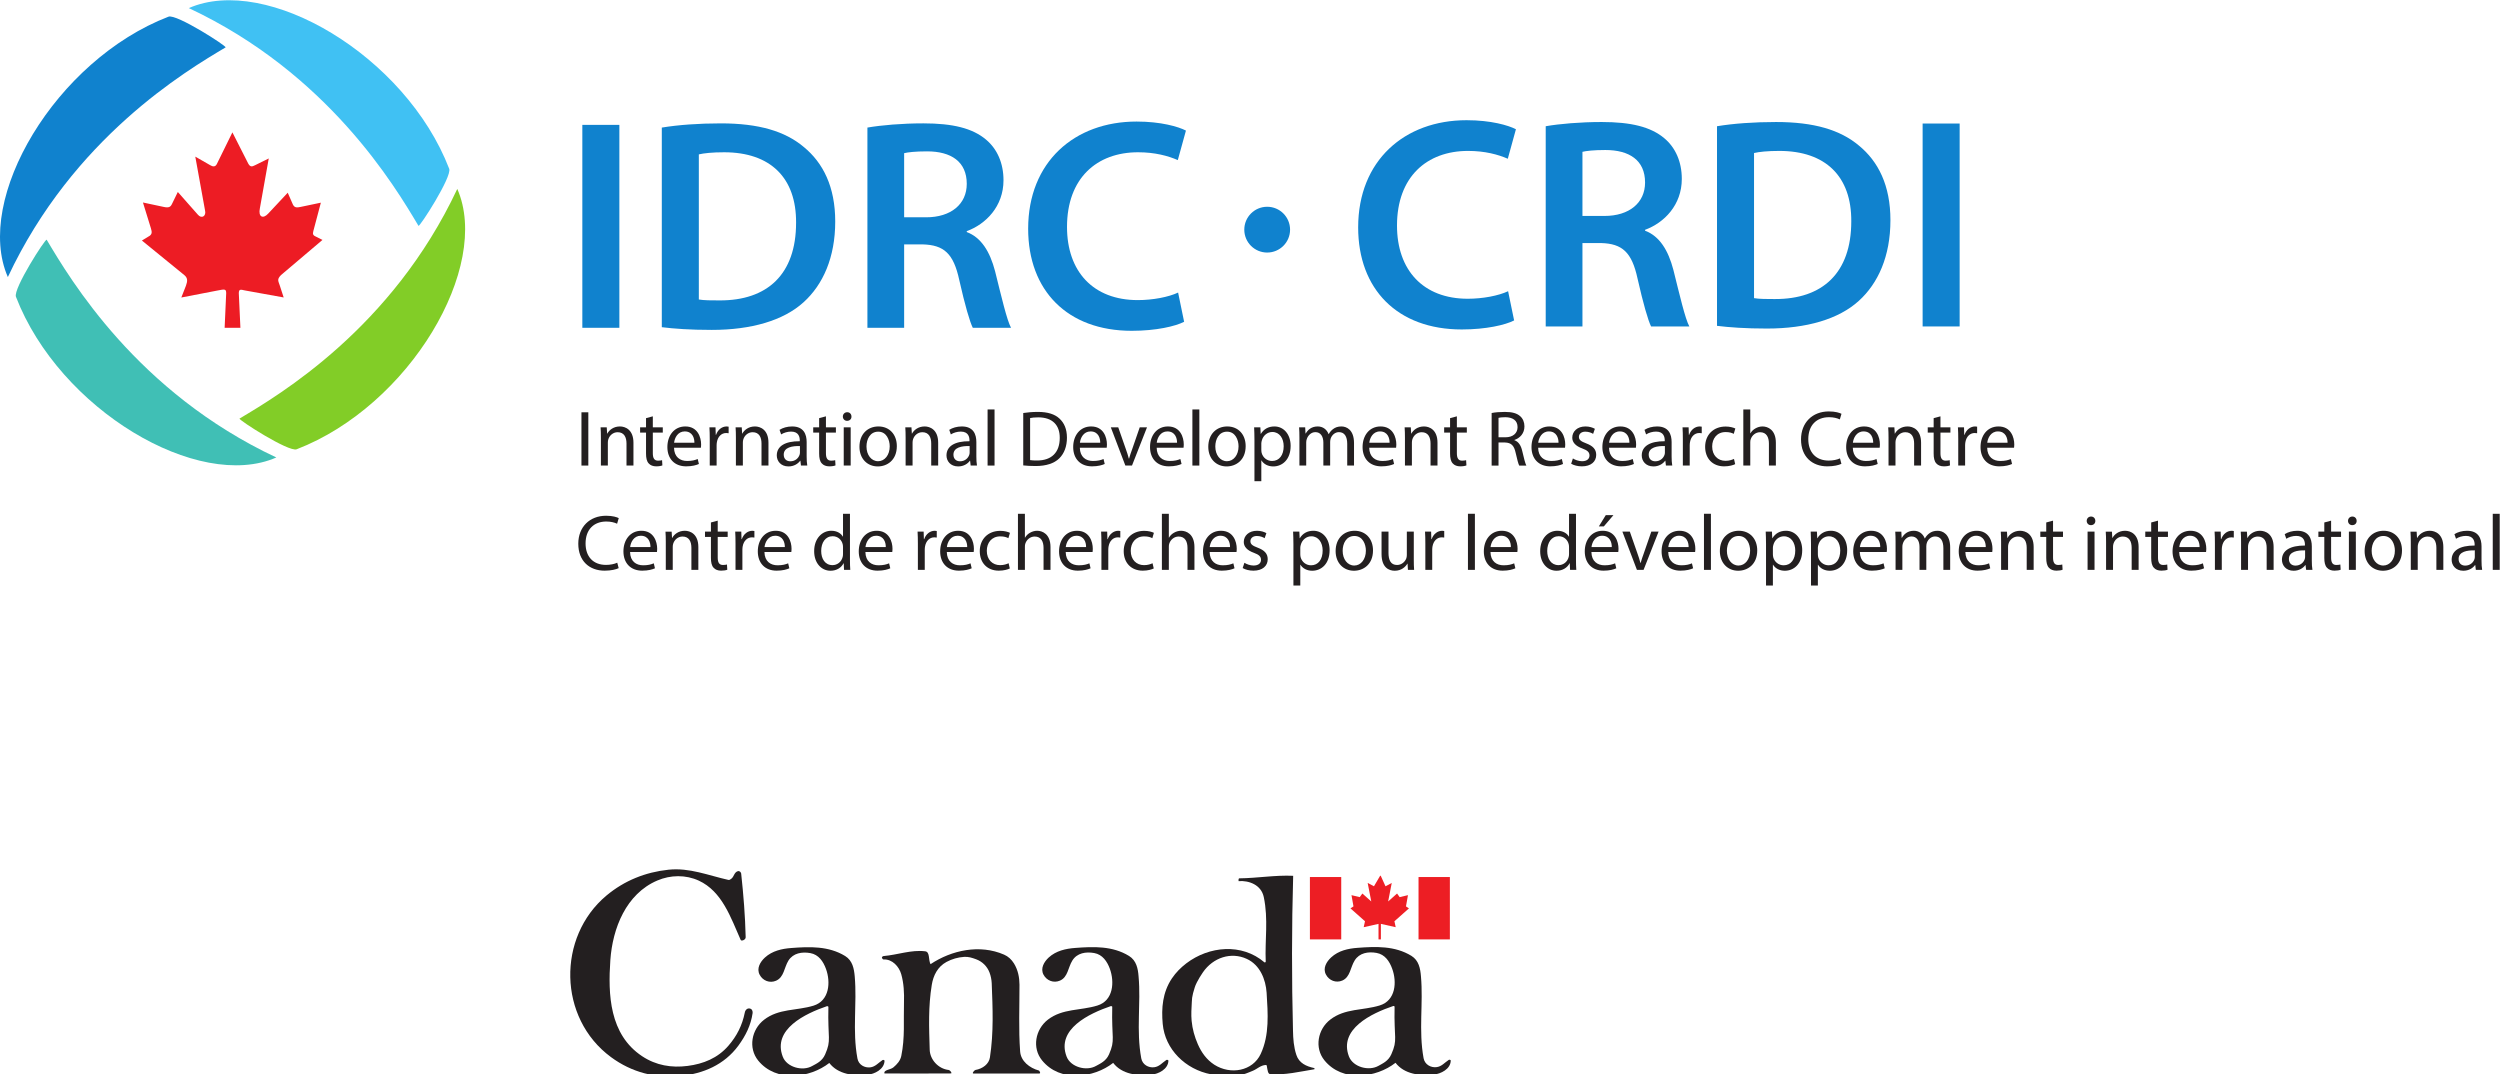 <?xml version="1.0" encoding="UTF-8" standalone="no"?>
<!-- Created with Inkscape (http://www.inkscape.org/) -->

<svg
   version="1.1"
   id="svg824"
   xml:space="preserve"
   width="302.584"
   height="130"
   viewBox="0 0 302.584 130"
   sodipodi:docname="logo-idrc.svg"
   inkscape:version="1.1.1 (c3084ef, 2021-09-22)"
   xmlns:inkscape="http://www.inkscape.org/namespaces/inkscape"
   xmlns:sodipodi="http://sodipodi.sourceforge.net/DTD/sodipodi-0.dtd"
   xmlns="http://www.w3.org/2000/svg"
   xmlns:svg="http://www.w3.org/2000/svg"><defs
     id="defs828"><clipPath
       clipPathUnits="userSpaceOnUse"
       id="clipPath838"><path
         d="M 0,144.25 H 335.752 V 0 H 0 Z"
         id="path836" /></clipPath></defs><sodipodi:namedview
     id="namedview826"
     pagecolor="#ffffff"
     bordercolor="#666666"
     borderopacity="1.0"
     inkscape:pageshadow="2"
     inkscape:pageopacity="0.0"
     inkscape:pagecheckerboard="0"
     showgrid="false"
     inkscape:zoom="0.97393312"
     inkscape:cx="223.83467"
     inkscape:cy="96.515868"
     inkscape:window-width="1323"
     inkscape:window-height="848"
     inkscape:window-x="0"
     inkscape:window-y="25"
     inkscape:window-maximized="0"
     inkscape:current-layer="g830"
     fit-margin-top="0"
     fit-margin-left="0"
     fit-margin-right="0"
     fit-margin-bottom="0" /><g
     id="g830"
     inkscape:groupmode="layer"
     inkscape:label="logo_full_name_wordmark"
     transform="matrix(1.333,0,0,-1.333,0,192.333)"><g
       id="g832"
       transform="matrix(0.676,0,0,0.676,0,46.75)"><g
         id="g834"
         clip-path="url(#clipPath838)"><g
           id="g840"
           transform="translate(149.216,9.152)"><path
             d="m 0,0 c -2.917,-0.995 -7.366,-3.102 -5.953,-6.786 0.541,-1.412 2.651,-1.996 3.958,-1.251 0.542,0.306 1.326,0.62 1.74,1.552 0.871,2.004 0.325,2.038 0.431,6.406 C 0.176,-0.049 0.053,0.017 0,0 M 7.722,-7.326 C 7.696,-8.474 6.399,-9.124 5.4,-9.226 3.59,-9.41 1.468,-9.16 0.301,-7.631 c -2.594,-2.038 -7.128,-2.649 -9.551,0.335 -1.365,1.672 -0.917,4.157 0.784,5.473 1.981,1.521 4.392,1.197 6.644,1.894 2.164,0.663 2.315,3.172 1.68,4.931 -0.361,0.985 -0.989,1.927 -2.106,2.122 -1.116,0.201 -2.298,0.013 -2.931,-1.003 -0.592,-0.947 -0.587,-2.235 -1.67,-2.702 -0.844,-0.364 -1.776,-0.01 -2.206,0.796 -0.45,0.854 0.077,1.732 0.702,2.312 0.992,0.903 2.289,1.188 3.557,1.282 2.443,0.185 5.01,0.29 7.229,-1.077 C 3.427,6.116 3.634,5.031 3.713,3.987 4.045,0.304 3.376,-3.238 4.074,-7.021 c 0.159,-0.856 0.977,-1.291 1.733,-1.198 0.69,0.085 1.066,0.592 1.643,0.982 0.094,0.062 0.272,-0.027 0.272,-0.089"
             style="fill:#231f20;fill-opacity:1;fill-rule:nonzero;stroke:none"
             id="path842" /></g><g
           id="g844"
           transform="translate(100.811,8.793)"><path
             d="m 0,0 c 0.236,-0.094 0.306,-0.385 0.277,-0.59 -0.238,-1.636 -0.924,-3.015 -1.918,-4.374 -1.894,-2.574 -4.731,-3.762 -7.744,-4.062 -3.354,-0.343 -6.56,0.466 -9.363,2.532 -7.114,5.239 -7.253,16.128 -0.612,21.694 2.431,2.028 5.256,3.148 8.353,3.476 2.813,0.294 5.316,-0.764 8.062,-1.379 0.101,-0.023 0.279,0.093 0.389,0.186 0.354,0.296 0.349,0.826 0.835,0.989 0.26,0.087 0.443,-0.168 0.462,-0.305 0.311,-2.879 0.537,-5.701 0.605,-8.562 0.007,-0.363 -0.583,-0.563 -0.67,-0.363 -1.321,2.98 -2.495,6.522 -5.628,7.965 -1.747,0.803 -3.783,0.781 -5.571,0.016 -4.194,-1.792 -6.004,-6.409 -6.307,-10.679 -0.32,-4.619 -0.137,-9.997 4.271,-12.921 1.87,-1.245 3.971,-1.58 6.098,-1.304 2.12,0.272 4.05,1.044 5.492,2.717 1.126,1.299 1.857,2.732 2.201,4.465 C -0.705,-0.147 -0.385,0.165 0,0"
             style="fill:#231f20;fill-opacity:1;fill-rule:nonzero;stroke:none"
             id="path846" /></g><g
           id="g848"
           transform="translate(118.47,15.6)"><path
             d="m 0,0 c -0.065,0.159 0.125,0.259 0.197,0.267 1.904,0.164 3.718,0.868 5.595,0.643 0.672,-0.08 0.409,-1.124 0.722,-1.732 2.857,1.899 6.615,2.701 9.876,1.284 0.558,-0.242 0.994,-0.642 1.338,-1.193 0.546,-0.892 0.729,-1.881 0.736,-2.846 0.005,-2.984 -0.132,-5.981 0.087,-8.965 0.089,-1.294 1.251,-2.226 2.539,-2.571 0.017,-0.002 0.298,-0.394 0.029,-0.394 -3.218,0 -5.817,-0.013 -8.837,0 -0.255,0 0.126,0.451 0.258,0.474 0.987,0.173 1.814,0.794 1.952,1.677 0.519,3.372 0.372,6.649 0.242,9.986 -0.024,0.464 -0.12,0.966 -0.291,1.417 -0.322,0.846 -0.969,1.485 -1.819,1.797 C 12.092,0.034 11.621,0.2 11.021,0.159 10.184,0.099 9.407,-0.12 8.663,-0.518 7.465,-1.167 6.894,-2.332 6.685,-3.587 6.199,-6.549 6.314,-9.336 6.406,-12.332 c 0.038,-1.262 1.112,-2.543 2.558,-2.701 0.13,-0.019 0.448,-0.34 0.33,-0.462 -3.292,-0.037 -5.884,0 -8.967,-0.005 -0.127,0.506 0.785,0.478 1.196,0.815 0.506,0.424 0.932,0.9 1.064,1.534 0.51,2.477 0.289,4.726 0.363,7.181 0.039,1.281 -0.021,2.584 -0.37,3.805 C 2.286,-1.149 1.401,-0.13 0.193,-0.184 0.125,-0.188 0.039,-0.084 0,0"
             style="fill:#231f20;fill-opacity:1;fill-rule:nonzero;stroke:none"
             id="path850" /></g><g
           id="g852"
           transform="translate(187.15,9.165)"><path
             d="m 0,0 c -2.933,-0.99 -7.371,-3.102 -5.963,-6.787 0.546,-1.413 2.657,-1.998 3.966,-1.253 0.534,0.309 1.318,0.623 1.728,1.557 0.883,2.002 0.336,2.041 0.435,6.399 C 0.168,-0.048 0.039,0.02 0,0 M 7.709,-7.325 C 7.697,-8.473 6.383,-9.121 5.387,-9.225 3.58,-9.411 1.456,-9.16 0.291,-7.631 c -2.603,-2.039 -7.135,-2.648 -9.552,0.335 -1.352,1.671 -0.91,4.158 0.79,5.468 1.979,1.527 4.382,1.205 6.635,1.899 2.171,0.664 2.327,3.17 1.68,4.931 -0.357,0.99 -0.973,1.925 -2.101,2.126 -1.122,0.201 -2.301,0.008 -2.934,-1.006 -0.596,-0.946 -0.584,-2.233 -1.667,-2.707 -0.84,-0.36 -1.774,-0.003 -2.194,0.801 -0.459,0.856 0.071,1.729 0.699,2.31 0.982,0.906 2.277,1.191 3.55,1.283 C -2.365,7.994 0.205,8.096 2.429,6.73 3.421,6.117 3.623,5.031 3.707,3.99 4.037,0.309 3.373,-3.238 4.061,-7.021 4.227,-7.877 5.04,-8.313 5.803,-8.216 c 0.691,0.087 1.059,0.59 1.639,0.974 0.103,0.071 0.277,-0.024 0.267,-0.083"
             style="fill:#231f20;fill-opacity:1;fill-rule:nonzero;stroke:none"
             id="path854" /></g><g
           id="g856"
           transform="translate(167.457,15.491)"><path
             d="M 0,0 C -2.11,0.973 -4.517,0.182 -5.886,-1.806 -6.194,-2.252 -6.444,-2.671 -6.685,-3.131 -6.986,-3.712 -7,-3.922 -7.21,-4.61 -7.26,-4.802 -7.306,-5.05 -7.335,-5.229 -7.352,-5.345 -7.373,-5.723 -7.376,-5.772 -7.419,-6.62 -7.484,-7.467 -7.402,-8.32 c 0.106,-1.108 0.395,-2.137 0.835,-3.144 0.481,-1.095 1.16,-2.066 2.209,-2.748 2.197,-1.406 5.164,-0.849 6.233,1.441 1.203,2.579 0.962,5.461 0.796,8.218 C 2.551,-2.772 1.795,-0.819 0,0 m -0.999,10.817 c 2.414,0.024 4.818,0.451 7.236,0.341 C 6.035,4.222 6.035,-2.71 6.213,-9.646 c 0.02,-1.081 0.097,-2.197 0.455,-3.26 0.359,-1.09 1.317,-1.533 2.419,-1.764 0.019,0 0.019,-0.157 0,-0.157 -2.005,-0.326 -3.916,-0.797 -5.908,-0.664 -0.356,0.024 -0.373,0.564 -0.455,0.936 -0.022,0.077 0.005,0.304 -0.154,0.302 -0.683,-0.018 -1.16,-0.534 -1.745,-0.775 -0.632,-0.256 -1.261,-0.557 -1.934,-0.592 -1.22,-0.067 -2.397,-0.134 -3.672,0.112 -3.461,0.657 -6.202,3.368 -6.505,6.782 -0.19,2.109 -0.024,4.221 1.234,6.101 0.554,0.814 1.172,1.434 1.935,2.022 3.064,2.333 7.455,2.737 10.49,0.142 0.069,-0.061 0.183,0.022 0.178,0.096 C 2.426,2.527 2.921,5.306 2.288,8.309 1.942,9.937 0.32,10.55 -1.1,10.443 c -0.012,0.149 -0.012,0.37 0.101,0.374"
             style="fill:#231f20;fill-opacity:1;fill-rule:nonzero;stroke:none"
             id="path858" /></g><path
           d="m 180.15,26.484 h -4.208 v -8.377 h 4.208 z"
           style="fill:#ed1e24;fill-opacity:1;fill-rule:nonzero;stroke:none"
           id="path860" /><g
           id="g862"
           transform="translate(185.448,26.668)"><path
             d="m 0,0 0.647,-1.425 0.84,0.447 -0.483,-2.486 1.198,1.066 0.346,-0.486 1.117,0.265 -0.267,-1.509 0.401,-0.266 -1.951,-1.731 0.169,-0.796 -1.988,0.444 v -2.084 h -0.318 v 2.084 l -1.99,-0.444 0.173,0.796 -1.951,1.731 0.404,0.266 -0.267,1.509 1.107,-0.265 0.354,0.486 1.196,-1.066 -0.484,2.486 0.847,-0.447 0.821,1.4 z"
             style="fill:#ed1e24;fill-opacity:1;fill-rule:nonzero;stroke:none"
             id="path864" /></g><path
           d="m 194.741,26.484 h -4.209 v -8.377 h 4.209 z"
           style="fill:#ed1e24;fill-opacity:1;fill-rule:nonzero;stroke:none"
           id="path866" /><g
           id="g868"
           transform="translate(111.087,9.143)"><path
             d="m 0,0 c -2.917,-0.994 -7.366,-3.108 -5.949,-6.791 0.537,-1.415 2.65,-1.997 3.952,-1.25 0.548,0.304 1.333,0.624 1.737,1.552 0.878,2.005 0.332,2.042 0.44,6.406 C 0.18,-0.052 0.053,0.012 0,0 M 7.722,-7.329 C 7.693,-8.479 6.401,-9.126 5.4,-9.227 3.588,-9.415 1.473,-9.16 0.301,-7.633 c -2.604,-2.037 -7.135,-2.65 -9.556,0.33 -1.35,1.677 -0.907,4.161 0.799,5.477 1.971,1.522 4.375,1.198 6.634,1.889 2.161,0.669 2.32,3.175 1.678,4.935 -0.359,0.987 -0.98,1.929 -2.108,2.127 C -3.364,7.323 -4.541,7.133 -5.186,6.122 -5.773,5.173 -5.771,3.883 -6.853,3.413 -7.693,3.05 -8.629,3.406 -9.05,4.212 c -0.453,0.852 0.072,1.729 0.7,2.311 0.989,0.906 2.288,1.191 3.552,1.285 2.442,0.186 5.007,0.287 7.236,-1.081 0.991,-0.616 1.188,-1.7 1.28,-2.74 0.322,-3.685 -0.337,-7.23 0.361,-11.01 0.151,-0.862 0.967,-1.292 1.73,-1.201 0.688,0.089 1.061,0.594 1.641,0.979 0.097,0.07 0.272,-0.022 0.272,-0.084"
             style="fill:#231f20;fill-opacity:1;fill-rule:nonzero;stroke:none"
             id="path870" /></g><path
           d="m 83.191,100.255 h -4.974 v 27.256 h 4.974 z"
           style="fill:#1082ce;fill-opacity:1;fill-rule:nonzero;stroke:none"
           id="path872" /><g
           id="g874"
           transform="translate(93.865,104.056)"><path
             d="m 0,0 c 0.687,-0.121 1.739,-0.121 2.75,-0.121 6.47,-0.04 10.312,3.518 10.312,10.433 0.04,6.026 -3.438,9.463 -9.665,9.463 -1.577,0 -2.71,-0.122 -3.397,-0.283 z m -4.974,23.091 c 2.184,0.364 4.974,0.566 7.926,0.566 5.095,0 8.614,-1.051 11.121,-3.154 2.629,-2.144 4.246,-5.379 4.246,-10.029 0,-4.853 -1.658,-8.492 -4.246,-10.838 -2.71,-2.467 -7.037,-3.72 -12.334,-3.72 -2.912,0 -5.095,0.162 -6.713,0.364 z"
             style="fill:#1082ce;fill-opacity:1;fill-rule:nonzero;stroke:none"
             id="path876" /></g><g
           id="g878"
           transform="translate(121.441,115.097)"><path
             d="M 0,0 H 2.952 C 6.309,0 8.411,1.779 8.411,4.488 8.411,7.481 6.309,8.856 3.074,8.856 1.496,8.856 0.486,8.735 0,8.613 Z m -4.933,12.051 c 1.86,0.323 4.65,0.566 7.521,0.566 3.923,0 6.592,-0.647 8.412,-2.184 1.496,-1.253 2.345,-3.154 2.345,-5.459 0,-3.518 -2.386,-5.904 -4.934,-6.835 v -0.121 c 1.942,-0.727 3.114,-2.628 3.802,-5.257 0.849,-3.397 1.577,-6.551 2.144,-7.603 H 9.221 c -0.405,0.809 -1.052,3.033 -1.82,6.431 -0.769,3.558 -2.063,4.69 -4.893,4.771 H 0 v -11.202 h -4.933 z"
             style="fill:#1082ce;fill-opacity:1;fill-rule:nonzero;stroke:none"
             id="path880" /></g><g
           id="g882"
           transform="translate(159.047,101.064)"><path
             d="m 0,0 c -1.173,-0.606 -3.761,-1.213 -7.036,-1.213 -8.654,0 -13.912,5.419 -13.912,13.709 0,8.978 6.228,14.397 14.559,14.397 3.275,0 5.621,-0.688 6.633,-1.213 l -1.093,-3.964 c -1.294,0.566 -3.073,1.052 -5.338,1.052 -5.54,0 -9.543,-3.478 -9.543,-10.029 0,-5.985 3.518,-9.827 9.503,-9.827 2.022,0 4.125,0.404 5.419,1.011 z"
             style="fill:#1082ce;fill-opacity:1;fill-rule:nonzero;stroke:none"
             id="path884" /></g><g
           id="g886"
           transform="translate(203.372,101.245)"><path
             d="m 0,0 c -1.173,-0.606 -3.761,-1.213 -7.037,-1.213 -8.654,0 -13.911,5.419 -13.911,13.709 0,8.978 6.228,14.397 14.558,14.397 3.276,0 5.622,-0.688 6.632,-1.213 L -0.85,21.716 c -1.294,0.566 -3.073,1.052 -5.337,1.052 -5.541,0 -9.545,-3.478 -9.545,-10.029 0,-5.985 3.519,-9.827 9.504,-9.827 2.022,0 4.125,0.404 5.419,1.011 z"
             style="fill:#1082ce;fill-opacity:1;fill-rule:nonzero;stroke:none"
             id="path888" /></g><g
           id="g890"
           transform="translate(212.549,115.278)"><path
             d="M 0,0 H 2.952 C 6.308,0 8.411,1.779 8.411,4.488 8.411,7.481 6.308,8.856 3.073,8.856 1.496,8.856 0.485,8.735 0,8.613 Z m -4.934,12.051 c 1.86,0.323 4.651,0.566 7.522,0.566 3.922,0 6.592,-0.647 8.412,-2.184 1.495,-1.253 2.345,-3.154 2.345,-5.459 0,-3.518 -2.386,-5.904 -4.934,-6.835 v -0.121 c 1.942,-0.727 3.114,-2.628 3.801,-5.257 0.85,-3.397 1.577,-6.551 2.144,-7.603 H 9.219 c -0.403,0.809 -1.05,3.033 -1.818,6.431 -0.77,3.558 -2.064,4.69 -4.894,4.771 H 0 v -11.202 h -4.934 z"
             style="fill:#1082ce;fill-opacity:1;fill-rule:nonzero;stroke:none"
             id="path892" /></g><g
           id="g894"
           transform="translate(235.595,104.238)"><path
             d="m 0,0 c 0.688,-0.121 1.739,-0.121 2.75,-0.121 6.47,-0.04 10.312,3.518 10.312,10.433 0.041,6.026 -3.437,9.463 -9.665,9.463 C 1.82,19.775 0.688,19.653 0,19.492 Z m -4.973,23.091 c 2.183,0.364 4.973,0.566 7.926,0.566 5.095,0 8.613,-1.051 11.121,-3.154 2.628,-2.144 4.246,-5.379 4.246,-10.029 0,-4.853 -1.658,-8.492 -4.246,-10.838 -2.71,-2.467 -7.037,-3.72 -12.335,-3.72 -2.912,0 -5.095,0.162 -6.712,0.364 z"
             style="fill:#1082ce;fill-opacity:1;fill-rule:nonzero;stroke:none"
             id="path896" /></g><path
           d="m 263.213,100.436 h -4.973 v 27.256 h 4.973 z"
           style="fill:#1082ce;fill-opacity:1;fill-rule:nonzero;stroke:none"
           id="path898" /><path
           d="m 79.022,81.751 h -0.923 v 7.154 h 0.923 z"
           style="fill:#231f20;fill-opacity:1;fill-rule:nonzero;stroke:none"
           id="path900" /><g
           id="g902"
           transform="translate(80.71,85.498)"><path
             d="M 0,0 C 0,0.53 -0.011,0.966 -0.042,1.39 H 0.785 L 0.838,0.541 H 0.86 c 0.255,0.489 0.849,0.966 1.698,0.966 0.711,0 1.815,-0.425 1.815,-2.186 V -3.747 H 3.439 v 2.961 C 3.439,0.042 3.131,0.732 2.25,0.732 1.634,0.732 1.157,0.297 0.997,-0.223 0.955,-0.34 0.934,-0.499 0.934,-0.658 V -3.747 H 0 Z"
             style="fill:#231f20;fill-opacity:1;fill-rule:nonzero;stroke:none"
             id="path904" /></g><g
           id="g906"
           transform="translate(87.685,88.364)"><path
             d="M 0,0 V -1.475 H 1.338 V -2.186 H 0 v -2.771 c 0,-0.637 0.181,-0.998 0.701,-0.998 0.244,0 0.424,0.033 0.541,0.064 l 0.042,-0.7 c -0.18,-0.075 -0.467,-0.128 -0.827,-0.128 -0.435,0 -0.786,0.138 -1.009,0.393 -0.265,0.276 -0.361,0.732 -0.361,1.338 v 2.802 h -0.796 v 0.711 h 0.796 v 1.231 z"
             style="fill:#231f20;fill-opacity:1;fill-rule:nonzero;stroke:none"
             id="path908" /></g><g
           id="g910"
           transform="translate(93.269,84.819)"><path
             d="M 0,0 C 0.011,0.594 -0.244,1.518 -1.295,1.518 -2.239,1.518 -2.653,0.647 -2.728,0 Z m -2.738,-0.669 c 0.021,-1.263 0.827,-1.783 1.761,-1.783 0.669,0 1.073,0.117 1.422,0.265 l 0.16,-0.668 c -0.329,-0.149 -0.891,-0.319 -1.709,-0.319 -1.582,0 -2.526,1.04 -2.526,2.59 0,1.55 0.913,2.77 2.409,2.77 1.677,0 2.123,-1.475 2.123,-2.42 0,-0.191 -0.021,-0.339 -0.032,-0.435 z"
             style="fill:#231f20;fill-opacity:1;fill-rule:nonzero;stroke:none"
             id="path912" /></g><g
           id="g914"
           transform="translate(95.33,85.286)"><path
             d="M 0,0 C 0,0.605 -0.011,1.125 -0.042,1.603 H 0.774 L 0.807,0.594 h 0.042 c 0.233,0.69 0.796,1.125 1.422,1.125 0.107,0 0.181,-0.011 0.266,-0.031 V 0.807 C 2.441,0.828 2.346,0.838 2.218,0.838 1.56,0.838 1.093,0.34 0.966,-0.361 0.944,-0.489 0.923,-0.637 0.923,-0.796 V -3.535 H 0 Z"
             style="fill:#231f20;fill-opacity:1;fill-rule:nonzero;stroke:none"
             id="path916" /></g><g
           id="g918"
           transform="translate(98.844,85.498)"><path
             d="M 0,0 C 0,0.53 -0.011,0.966 -0.042,1.39 H 0.785 L 0.838,0.541 H 0.86 c 0.255,0.489 0.849,0.966 1.698,0.966 0.711,0 1.815,-0.425 1.815,-2.186 V -3.747 H 3.439 v 2.961 C 3.439,0.042 3.131,0.732 2.25,0.732 1.634,0.732 1.157,0.297 0.997,-0.223 0.955,-0.34 0.934,-0.499 0.934,-0.658 V -3.747 H 0 Z"
             style="fill:#231f20;fill-opacity:1;fill-rule:nonzero;stroke:none"
             id="path920" /></g><g
           id="g922"
           transform="translate(107.444,84.373)"><path
             d="m 0,0 c -1.019,0.022 -2.176,-0.159 -2.176,-1.157 0,-0.605 0.404,-0.892 0.881,-0.892 0.669,0 1.093,0.425 1.242,0.86 C -0.022,-1.093 0,-0.987 0,-0.892 Z M 0.138,-2.622 0.063,-1.974 H 0.032 c -0.287,-0.404 -0.839,-0.764 -1.571,-0.764 -1.04,0 -1.571,0.732 -1.571,1.475 0,1.242 1.104,1.921 3.088,1.911 v 0.105 c 0,0.425 -0.116,1.189 -1.167,1.189 -0.478,0 -0.976,-0.148 -1.337,-0.381 l -0.213,0.615 c 0.425,0.276 1.041,0.456 1.688,0.456 1.571,0 1.953,-1.071 1.953,-2.101 V -1.39 c 0,-0.446 0.021,-0.881 0.085,-1.232 z"
             style="fill:#231f20;fill-opacity:1;fill-rule:nonzero;stroke:none"
             id="path924" /></g><g
           id="g926"
           transform="translate(110.937,88.364)"><path
             d="M 0,0 V -1.475 H 1.338 V -2.186 H 0 v -2.771 c 0,-0.637 0.181,-0.998 0.701,-0.998 0.244,0 0.424,0.033 0.541,0.064 l 0.042,-0.7 c -0.18,-0.075 -0.467,-0.128 -0.827,-0.128 -0.435,0 -0.786,0.138 -1.009,0.393 -0.265,0.276 -0.361,0.732 -0.361,1.338 v 2.802 h -0.796 v 0.711 h 0.796 v 1.231 z"
             style="fill:#231f20;fill-opacity:1;fill-rule:nonzero;stroke:none"
             id="path928" /></g><path
           d="m 113.327,86.888 h 0.934 v -5.137 h -0.934 z m 1.039,1.444 c 0.011,-0.319 -0.223,-0.574 -0.594,-0.574 -0.329,0 -0.563,0.255 -0.563,0.574 0,0.329 0.245,0.583 0.585,0.583 0.349,0 0.572,-0.254 0.572,-0.583"
           style="fill:#231f20;fill-opacity:1;fill-rule:nonzero;stroke:none"
           id="path930" /><g
           id="g932"
           transform="translate(116.383,84.309)"><path
             d="m 0,0 c 0,-1.125 0.648,-1.975 1.561,-1.975 0.891,0 1.56,0.839 1.56,1.996 0,0.871 -0.435,1.974 -1.539,1.974 C 0.478,1.995 0,0.977 0,0 m 4.076,0.053 c 0,-1.9 -1.316,-2.728 -2.558,-2.728 -1.391,0 -2.463,1.019 -2.463,2.643 0,1.72 1.126,2.728 2.548,2.728 1.475,0 2.473,-1.072 2.473,-2.643"
             style="fill:#231f20;fill-opacity:1;fill-rule:nonzero;stroke:none"
             id="path934" /></g><g
           id="g936"
           transform="translate(121.639,85.498)"><path
             d="M 0,0 C 0,0.53 -0.011,0.966 -0.042,1.39 H 0.785 L 0.838,0.541 h 0.021 c 0.255,0.489 0.849,0.966 1.699,0.966 0.711,0 1.815,-0.425 1.815,-2.186 V -3.747 H 3.439 v 2.961 C 3.439,0.042 3.131,0.732 2.25,0.732 1.634,0.732 1.157,0.297 0.997,-0.223 0.955,-0.34 0.934,-0.499 0.934,-0.658 V -3.747 H 0 Z"
             style="fill:#231f20;fill-opacity:1;fill-rule:nonzero;stroke:none"
             id="path938" /></g><g
           id="g940"
           transform="translate(130.238,84.373)"><path
             d="m 0,0 c -1.019,0.022 -2.176,-0.159 -2.176,-1.157 0,-0.605 0.404,-0.892 0.881,-0.892 0.669,0 1.093,0.425 1.242,0.86 C -0.021,-1.093 0,-0.987 0,-0.892 Z M 0.138,-2.622 0.064,-1.974 H 0.032 c -0.287,-0.404 -0.839,-0.764 -1.571,-0.764 -1.04,0 -1.571,0.732 -1.571,1.475 0,1.242 1.104,1.921 3.089,1.911 v 0.105 c 0,0.425 -0.117,1.189 -1.168,1.189 -0.478,0 -0.976,-0.148 -1.337,-0.381 l -0.212,0.615 c 0.424,0.276 1.04,0.456 1.687,0.456 1.571,0 1.953,-1.071 1.953,-2.101 V -1.39 c 0,-0.446 0.021,-0.881 0.085,-1.232 z"
             style="fill:#231f20;fill-opacity:1;fill-rule:nonzero;stroke:none"
             id="path942" /></g><path
           d="m 132.649,89.287 h 0.934 v -7.536 h -0.934 z"
           style="fill:#231f20;fill-opacity:1;fill-rule:nonzero;stroke:none"
           id="path944" /><g
           id="g946"
           transform="translate(138.361,82.484)"><path
             d="m 0,0 c 0.234,-0.042 0.573,-0.053 0.934,-0.053 1.975,0 3.046,1.104 3.046,3.035 C 3.991,4.67 3.036,5.742 1.083,5.742 0.605,5.742 0.244,5.699 0,5.647 Z m -0.923,6.326 c 0.562,0.085 1.231,0.148 1.964,0.148 1.326,0 2.271,-0.307 2.897,-0.891 C 4.575,4.999 4.947,4.171 4.947,3.014 4.947,1.847 4.585,0.892 3.917,0.233 3.248,-0.435 2.144,-0.796 0.753,-0.796 c -0.657,0 -1.209,0.032 -1.676,0.085 z"
             style="fill:#231f20;fill-opacity:1;fill-rule:nonzero;stroke:none"
             id="path948" /></g><g
           id="g950"
           transform="translate(147.777,84.819)"><path
             d="M 0,0 C 0.011,0.594 -0.244,1.518 -1.295,1.518 -2.239,1.518 -2.653,0.647 -2.728,0 Z m -2.738,-0.669 c 0.021,-1.263 0.827,-1.783 1.761,-1.783 0.669,0 1.073,0.117 1.423,0.265 l 0.159,-0.668 c -0.329,-0.149 -0.891,-0.319 -1.709,-0.319 -1.582,0 -2.526,1.04 -2.526,2.59 0,1.55 0.913,2.77 2.41,2.77 1.676,0 2.122,-1.475 2.122,-2.42 0,-0.191 -0.021,-0.339 -0.032,-0.435 z"
             style="fill:#231f20;fill-opacity:1;fill-rule:nonzero;stroke:none"
             id="path952" /></g><g
           id="g954"
           transform="translate(150.198,86.888)"><path
             d="m 0,0 1.008,-2.887 c 0.17,-0.467 0.308,-0.892 0.415,-1.316 h 0.031 c 0.117,0.424 0.266,0.849 0.436,1.316 L 2.887,0 H 3.864 L 1.847,-5.137 H 0.956 L -0.997,0 Z"
             style="fill:#231f20;fill-opacity:1;fill-rule:nonzero;stroke:none"
             id="path956" /></g><g
           id="g958"
           transform="translate(158.097,84.819)"><path
             d="M 0,0 C 0.011,0.594 -0.244,1.518 -1.295,1.518 -2.239,1.518 -2.653,0.647 -2.728,0 Z m -2.738,-0.669 c 0.021,-1.263 0.827,-1.783 1.761,-1.783 0.669,0 1.073,0.117 1.422,0.265 l 0.16,-0.668 c -0.329,-0.149 -0.891,-0.319 -1.709,-0.319 -1.582,0 -2.526,1.04 -2.526,2.59 0,1.55 0.913,2.77 2.409,2.77 1.677,0 2.123,-1.475 2.123,-2.42 0,-0.191 -0.021,-0.339 -0.032,-0.435 z"
             style="fill:#231f20;fill-opacity:1;fill-rule:nonzero;stroke:none"
             id="path960" /></g><path
           d="m 160.158,89.287 h 0.934 v -7.536 h -0.934 z"
           style="fill:#231f20;fill-opacity:1;fill-rule:nonzero;stroke:none"
           id="path962" /><g
           id="g964"
           transform="translate(163.236,84.309)"><path
             d="m 0,0 c 0,-1.125 0.648,-1.975 1.561,-1.975 0.892,0 1.561,0.839 1.561,1.996 0,0.871 -0.436,1.974 -1.54,1.974 C 0.478,1.995 0,0.977 0,0 m 4.077,0.053 c 0,-1.9 -1.317,-2.728 -2.558,-2.728 -1.391,0 -2.463,1.019 -2.463,2.643 0,1.72 1.126,2.728 2.548,2.728 1.474,0 2.473,-1.072 2.473,-2.643"
             style="fill:#231f20;fill-opacity:1;fill-rule:nonzero;stroke:none"
             id="path966" /></g><g
           id="g968"
           transform="translate(169.416,83.842)"><path
             d="m 0,0 c 0,-0.138 0.022,-0.266 0.042,-0.382 0.17,-0.648 0.733,-1.093 1.402,-1.093 0.986,0 1.56,0.806 1.56,1.984 0,1.03 -0.541,1.911 -1.528,1.911 C 0.838,2.42 0.244,1.963 0.063,1.263 0.032,1.146 0,1.008 0,0.881 Z m -0.923,1.369 c 0,0.658 -0.022,1.189 -0.043,1.677 h 0.838 l 0.043,-0.881 h 0.022 c 0.381,0.626 0.986,0.998 1.825,0.998 1.242,0 2.176,-1.051 2.176,-2.611 0,-1.847 -1.125,-2.76 -2.335,-2.76 -0.68,0 -1.274,0.297 -1.581,0.807 H 0 v -2.792 h -0.923 z"
             style="fill:#231f20;fill-opacity:1;fill-rule:nonzero;stroke:none"
             id="path970" /></g><g
           id="g972"
           transform="translate(174.533,85.498)"><path
             d="M 0,0 C 0,0.53 -0.011,0.966 -0.043,1.39 H 0.775 L 0.817,0.562 h 0.032 c 0.287,0.489 0.764,0.945 1.614,0.945 0.7,0 1.23,-0.425 1.454,-1.03 h 0.02 c 0.16,0.287 0.361,0.51 0.574,0.669 0.308,0.234 0.647,0.361 1.135,0.361 0.68,0 1.688,-0.446 1.688,-2.229 V -3.747 H 6.421 v 2.909 c 0,0.986 -0.36,1.581 -1.114,1.581 C 4.777,0.743 4.363,0.35 4.203,-0.106 4.161,-0.234 4.129,-0.404 4.129,-0.573 V -3.747 H 3.216 v 3.078 C 3.216,0.148 2.855,0.743 2.144,0.743 1.56,0.743 1.136,0.276 0.987,-0.191 0.934,-0.329 0.913,-0.489 0.913,-0.648 V -3.747 H 0 Z"
             style="fill:#231f20;fill-opacity:1;fill-rule:nonzero;stroke:none"
             id="path974" /></g><g
           id="g976"
           transform="translate(186.646,84.819)"><path
             d="M 0,0 C 0.011,0.594 -0.244,1.518 -1.294,1.518 -2.239,1.518 -2.653,0.647 -2.727,0 Z m -2.738,-0.669 c 0.021,-1.263 0.828,-1.783 1.762,-1.783 0.669,0 1.072,0.117 1.422,0.265 l 0.159,-0.668 c -0.329,-0.149 -0.891,-0.319 -1.708,-0.319 -1.582,0 -2.527,1.04 -2.527,2.59 0,1.55 0.913,2.77 2.41,2.77 1.677,0 2.123,-1.475 2.123,-2.42 0,-0.191 -0.022,-0.339 -0.032,-0.435 z"
             style="fill:#231f20;fill-opacity:1;fill-rule:nonzero;stroke:none"
             id="path978" /></g><g
           id="g980"
           transform="translate(188.707,85.498)"><path
             d="M 0,0 C 0,0.53 -0.011,0.966 -0.043,1.39 H 0.786 L 0.838,0.541 H 0.86 c 0.255,0.489 0.849,0.966 1.698,0.966 0.711,0 1.814,-0.425 1.814,-2.186 V -3.747 H 3.438 v 2.961 C 3.438,0.042 3.131,0.732 2.25,0.732 1.635,0.732 1.157,0.297 0.997,-0.223 0.956,-0.34 0.934,-0.499 0.934,-0.658 V -3.747 H 0 Z"
             style="fill:#231f20;fill-opacity:1;fill-rule:nonzero;stroke:none"
             id="path982" /></g><g
           id="g984"
           transform="translate(195.682,88.364)"><path
             d="M 0,0 V -1.475 H 1.337 V -2.186 H 0 v -2.771 c 0,-0.637 0.181,-0.998 0.7,-0.998 0.244,0 0.424,0.033 0.541,0.064 l 0.042,-0.7 C 1.104,-6.666 0.817,-6.719 0.456,-6.719 c -0.436,0 -0.785,0.138 -1.009,0.393 -0.265,0.276 -0.361,0.732 -0.361,1.338 v 2.802 h -0.795 v 0.711 h 0.795 v 1.231 z"
             style="fill:#231f20;fill-opacity:1;fill-rule:nonzero;stroke:none"
             id="path986" /></g><g
           id="g988"
           transform="translate(201.276,85.55)"><path
             d="m 0,0 h 0.944 c 0.988,0 1.614,0.542 1.614,1.359 0,0.924 -0.67,1.327 -1.645,1.337 C 0.466,2.696 0.148,2.654 0,2.611 Z m -0.924,3.259 c 0.467,0.096 1.136,0.148 1.773,0.148 0.987,0 1.623,-0.18 2.069,-0.583 C 3.279,2.506 3.481,2.017 3.481,1.465 3.481,0.52 2.887,-0.106 2.132,-0.361 V -0.392 C 2.685,-0.584 3.014,-1.093 3.184,-1.836 3.417,-2.834 3.587,-3.523 3.736,-3.8 H 2.781 C 2.663,-3.598 2.504,-2.982 2.302,-2.091 2.091,-1.104 1.709,-0.732 0.869,-0.7 H 0 v -3.1 h -0.924 z"
             style="fill:#231f20;fill-opacity:1;fill-rule:nonzero;stroke:none"
             id="path990" /></g><g
           id="g992"
           transform="translate(209.334,84.819)"><path
             d="M 0,0 C 0.011,0.594 -0.244,1.518 -1.294,1.518 -2.239,1.518 -2.653,0.647 -2.727,0 Z m -2.738,-0.669 c 0.021,-1.263 0.828,-1.783 1.762,-1.783 0.669,0 1.072,0.117 1.422,0.265 l 0.159,-0.668 c -0.329,-0.149 -0.891,-0.319 -1.708,-0.319 -1.582,0 -2.527,1.04 -2.527,2.59 0,1.55 0.913,2.77 2.41,2.77 1.677,0 2.123,-1.475 2.123,-2.42 0,-0.191 -0.022,-0.339 -0.032,-0.435 z"
             style="fill:#231f20;fill-opacity:1;fill-rule:nonzero;stroke:none"
             id="path994" /></g><g
           id="g996"
           transform="translate(211.266,82.707)"><path
             d="m 0,0 c 0.276,-0.181 0.764,-0.372 1.232,-0.372 0.679,0 0.997,0.34 0.997,0.764 0,0.446 -0.265,0.69 -0.955,0.945 -0.924,0.329 -1.359,0.838 -1.359,1.454 0,0.828 0.669,1.507 1.774,1.507 0.519,0 0.976,-0.148 1.263,-0.318 L 2.717,3.301 c -0.201,0.127 -0.573,0.297 -1.05,0.297 -0.552,0 -0.86,-0.319 -0.86,-0.701 0,-0.424 0.308,-0.615 0.976,-0.87 0.892,-0.339 1.348,-0.786 1.348,-1.55 0,-0.902 -0.7,-1.539 -1.921,-1.539 -0.562,0 -1.082,0.138 -1.443,0.35 z"
             style="fill:#231f20;fill-opacity:1;fill-rule:nonzero;stroke:none"
             id="path998" /></g><g
           id="g1000"
           transform="translate(218.856,84.819)"><path
             d="M 0,0 C 0.011,0.594 -0.244,1.518 -1.294,1.518 -2.239,1.518 -2.653,0.647 -2.727,0 Z m -2.738,-0.669 c 0.021,-1.263 0.828,-1.783 1.762,-1.783 0.669,0 1.072,0.117 1.422,0.265 l 0.159,-0.668 c -0.329,-0.149 -0.891,-0.319 -1.708,-0.319 -1.582,0 -2.527,1.04 -2.527,2.59 0,1.55 0.913,2.77 2.41,2.77 1.677,0 2.123,-1.475 2.123,-2.42 0,-0.191 -0.022,-0.339 -0.032,-0.435 z"
             style="fill:#231f20;fill-opacity:1;fill-rule:nonzero;stroke:none"
             id="path1002" /></g><g
           id="g1004"
           transform="translate(223.623,84.373)"><path
             d="m 0,0 c -1.019,0.022 -2.175,-0.159 -2.175,-1.157 0,-0.605 0.403,-0.892 0.88,-0.892 0.668,0 1.093,0.425 1.242,0.86 C -0.022,-1.093 0,-0.987 0,-0.892 Z M 0.138,-2.622 0.063,-1.974 H 0.032 c -0.287,-0.404 -0.838,-0.764 -1.571,-0.764 -1.041,0 -1.571,0.732 -1.571,1.475 0,1.242 1.104,1.921 3.088,1.911 v 0.105 c 0,0.425 -0.116,1.189 -1.167,1.189 -0.477,0 -0.976,-0.148 -1.337,-0.381 l -0.213,0.615 c 0.425,0.276 1.041,0.456 1.688,0.456 1.571,0 1.953,-1.071 1.953,-2.101 V -1.39 c 0,-0.446 0.021,-0.881 0.085,-1.232 z"
             style="fill:#231f20;fill-opacity:1;fill-rule:nonzero;stroke:none"
             id="path1006" /></g><g
           id="g1008"
           transform="translate(226.034,85.286)"><path
             d="M 0,0 C 0,0.605 -0.011,1.125 -0.043,1.603 H 0.775 L 0.806,0.594 h 0.043 c 0.233,0.69 0.797,1.125 1.422,1.125 0.107,0 0.181,-0.011 0.266,-0.031 V 0.807 C 2.441,0.828 2.345,0.838 2.219,0.838 1.56,0.838 1.093,0.34 0.966,-0.361 0.945,-0.489 0.923,-0.637 0.923,-0.796 V -3.535 H 0 Z"
             style="fill:#231f20;fill-opacity:1;fill-rule:nonzero;stroke:none"
             id="path1010" /></g><g
           id="g1012"
           transform="translate(233.062,81.942)"><path
             d="m 0,0 c -0.244,-0.128 -0.786,-0.298 -1.476,-0.298 -1.55,0 -2.558,1.051 -2.558,2.622 0,1.582 1.082,2.728 2.76,2.728 0.552,0 1.04,-0.138 1.296,-0.265 L -0.191,4.065 c -0.223,0.128 -0.573,0.244 -1.083,0.244 -1.178,0 -1.815,-0.871 -1.815,-1.942 0,-1.189 0.764,-1.921 1.783,-1.921 0.531,0 0.881,0.138 1.147,0.254 z"
             style="fill:#231f20;fill-opacity:1;fill-rule:nonzero;stroke:none"
             id="path1014" /></g><g
           id="g1016"
           transform="translate(234.156,89.287)"><path
             d="m 0,0 h 0.934 v -3.205 h 0.022 c 0.148,0.265 0.381,0.499 0.668,0.658 0.276,0.159 0.605,0.265 0.956,0.265 0.689,0 1.792,-0.424 1.792,-2.197 V -7.536 H 3.438 v 2.951 c 0,0.828 -0.307,1.528 -1.188,1.528 -0.606,0 -1.083,-0.424 -1.253,-0.934 C 0.945,-4.118 0.934,-4.256 0.934,-4.436 v -3.1 H 0 Z"
             style="fill:#231f20;fill-opacity:1;fill-rule:nonzero;stroke:none"
             id="path1018" /></g><g
           id="g1020"
           transform="translate(247.331,81.984)"><path
             d="m 0,0 c -0.34,-0.17 -1.019,-0.34 -1.89,-0.34 -2.016,0 -3.534,1.274 -3.534,3.62 0,2.239 1.518,3.758 3.736,3.758 0.891,0 1.454,-0.192 1.699,-0.319 L -0.213,5.966 c -0.35,0.169 -0.849,0.297 -1.443,0.297 -1.677,0 -2.792,-1.072 -2.792,-2.951 0,-1.751 1.008,-2.877 2.75,-2.877 0.562,0 1.135,0.118 1.507,0.298 z"
             style="fill:#231f20;fill-opacity:1;fill-rule:nonzero;stroke:none"
             id="path1022" /></g><g
           id="g1024"
           transform="translate(251.6,84.819)"><path
             d="M 0,0 C 0.011,0.594 -0.244,1.518 -1.294,1.518 -2.239,1.518 -2.653,0.647 -2.727,0 Z m -2.738,-0.669 c 0.021,-1.263 0.828,-1.783 1.762,-1.783 0.669,0 1.072,0.117 1.422,0.265 l 0.159,-0.668 c -0.329,-0.149 -0.891,-0.319 -1.708,-0.319 -1.582,0 -2.527,1.04 -2.527,2.59 0,1.55 0.913,2.77 2.41,2.77 1.677,0 2.123,-1.475 2.123,-2.42 0,-0.191 -0.022,-0.339 -0.032,-0.435 z"
             style="fill:#231f20;fill-opacity:1;fill-rule:nonzero;stroke:none"
             id="path1026" /></g><g
           id="g1028"
           transform="translate(253.66,85.498)"><path
             d="M 0,0 C 0,0.53 -0.011,0.966 -0.043,1.39 H 0.786 L 0.838,0.541 H 0.86 c 0.255,0.489 0.849,0.966 1.698,0.966 0.711,0 1.814,-0.425 1.814,-2.186 V -3.747 H 3.438 v 2.961 C 3.438,0.042 3.131,0.732 2.25,0.732 1.635,0.732 1.157,0.297 0.997,-0.223 0.956,-0.34 0.934,-0.499 0.934,-0.658 V -3.747 H 0 Z"
             style="fill:#231f20;fill-opacity:1;fill-rule:nonzero;stroke:none"
             id="path1030" /></g><g
           id="g1032"
           transform="translate(260.635,88.364)"><path
             d="M 0,0 V -1.475 H 1.337 V -2.186 H 0 v -2.771 c 0,-0.637 0.181,-0.998 0.7,-0.998 0.244,0 0.424,0.033 0.541,0.064 l 0.042,-0.7 C 1.104,-6.666 0.817,-6.719 0.456,-6.719 c -0.436,0 -0.785,0.138 -1.009,0.393 -0.265,0.276 -0.361,0.732 -0.361,1.338 v 2.802 h -0.795 v 0.711 h 0.795 v 1.231 z"
             style="fill:#231f20;fill-opacity:1;fill-rule:nonzero;stroke:none"
             id="path1034" /></g><g
           id="g1036"
           transform="translate(263.024,85.286)"><path
             d="M 0,0 C 0,0.605 -0.011,1.125 -0.043,1.603 H 0.775 L 0.806,0.594 h 0.043 c 0.233,0.69 0.797,1.125 1.422,1.125 0.107,0 0.181,-0.011 0.266,-0.031 V 0.807 C 2.441,0.828 2.345,0.838 2.219,0.838 1.56,0.838 1.093,0.34 0.966,-0.361 0.945,-0.489 0.923,-0.637 0.923,-0.796 V -3.535 H 0 Z"
             style="fill:#231f20;fill-opacity:1;fill-rule:nonzero;stroke:none"
             id="path1038" /></g><g
           id="g1040"
           transform="translate(269.647,84.819)"><path
             d="M 0,0 C 0.011,0.594 -0.244,1.518 -1.294,1.518 -2.239,1.518 -2.653,0.647 -2.727,0 Z m -2.738,-0.669 c 0.021,-1.263 0.828,-1.783 1.762,-1.783 0.669,0 1.072,0.117 1.422,0.265 l 0.159,-0.668 c -0.329,-0.149 -0.891,-0.319 -1.708,-0.319 -1.582,0 -2.527,1.04 -2.527,2.59 0,1.55 0.913,2.77 2.41,2.77 1.677,0 2.123,-1.475 2.123,-2.42 0,-0.191 -0.022,-0.339 -0.032,-0.435 z"
             style="fill:#231f20;fill-opacity:1;fill-rule:nonzero;stroke:none"
             id="path1042" /></g><g
           id="g1044"
           transform="translate(83.098,67.973)"><path
             d="m 0,0 c -0.34,-0.17 -1.019,-0.34 -1.889,-0.34 -2.017,0 -3.535,1.274 -3.535,3.619 0,2.24 1.518,3.758 3.736,3.758 0.892,0 1.455,-0.191 1.699,-0.319 L -0.212,5.965 c -0.351,0.17 -0.849,0.297 -1.444,0.297 -1.677,0 -2.791,-1.072 -2.791,-2.95 0,-1.752 1.008,-2.877 2.749,-2.877 0.562,0 1.135,0.116 1.507,0.297 z"
             style="fill:#231f20;fill-opacity:1;fill-rule:nonzero;stroke:none"
             id="path1046" /></g><g
           id="g1048"
           transform="translate(87.367,70.807)"><path
             d="M 0,0 C 0.011,0.594 -0.244,1.518 -1.295,1.518 -2.239,1.518 -2.654,0.648 -2.728,0 Z m -2.739,-0.669 c 0.022,-1.263 0.828,-1.783 1.762,-1.783 0.669,0 1.073,0.117 1.423,0.265 l 0.159,-0.668 c -0.329,-0.149 -0.891,-0.319 -1.709,-0.319 -1.582,0 -2.526,1.04 -2.526,2.59 0,1.55 0.913,2.77 2.41,2.77 1.676,0 2.122,-1.475 2.122,-2.42 0,-0.191 -0.021,-0.339 -0.031,-0.435 z"
             style="fill:#231f20;fill-opacity:1;fill-rule:nonzero;stroke:none"
             id="path1050" /></g><g
           id="g1052"
           transform="translate(89.427,71.486)"><path
             d="M 0,0 C 0,0.53 -0.011,0.966 -0.042,1.39 H 0.785 L 0.838,0.541 H 0.86 c 0.255,0.488 0.849,0.966 1.698,0.966 0.711,0 1.815,-0.425 1.815,-2.186 V -3.747 H 3.439 v 2.961 C 3.439,0.042 3.131,0.733 2.25,0.733 1.634,0.733 1.157,0.297 0.997,-0.223 0.955,-0.34 0.934,-0.499 0.934,-0.658 V -3.747 H 0 Z"
             style="fill:#231f20;fill-opacity:1;fill-rule:nonzero;stroke:none"
             id="path1054" /></g><g
           id="g1056"
           transform="translate(96.402,74.352)"><path
             d="M 0,0 V -1.475 H 1.338 V -2.186 H 0 v -2.771 c 0,-0.637 0.181,-0.997 0.701,-0.997 0.244,0 0.424,0.032 0.541,0.063 l 0.042,-0.701 c -0.18,-0.074 -0.467,-0.126 -0.827,-0.126 -0.435,0 -0.786,0.137 -1.009,0.392 -0.265,0.276 -0.361,0.732 -0.361,1.338 v 2.802 h -0.796 v 0.711 h 0.796 v 1.231 z"
             style="fill:#231f20;fill-opacity:1;fill-rule:nonzero;stroke:none"
             id="path1058" /></g><g
           id="g1060"
           transform="translate(98.792,71.274)"><path
             d="M 0,0 C 0,0.605 -0.011,1.125 -0.042,1.603 H 0.775 L 0.807,0.594 h 0.042 c 0.233,0.69 0.796,1.125 1.422,1.125 0.107,0 0.181,-0.01 0.266,-0.031 V 0.807 C 2.441,0.828 2.345,0.838 2.219,0.838 1.56,0.838 1.093,0.34 0.966,-0.361 0.945,-0.489 0.923,-0.637 0.923,-0.797 V -3.535 H 0 Z"
             style="fill:#231f20;fill-opacity:1;fill-rule:nonzero;stroke:none"
             id="path1062" /></g><g
           id="g1064"
           transform="translate(105.416,70.807)"><path
             d="M 0,0 C 0.011,0.594 -0.244,1.518 -1.295,1.518 -2.239,1.518 -2.654,0.648 -2.728,0 Z m -2.739,-0.669 c 0.022,-1.263 0.828,-1.783 1.762,-1.783 0.669,0 1.073,0.117 1.423,0.265 l 0.159,-0.668 c -0.329,-0.149 -0.891,-0.319 -1.709,-0.319 -1.582,0 -2.526,1.04 -2.526,2.59 0,1.55 0.913,2.77 2.41,2.77 1.676,0 2.122,-1.475 2.122,-2.42 0,-0.191 -0.021,-0.339 -0.031,-0.435 z"
             style="fill:#231f20;fill-opacity:1;fill-rule:nonzero;stroke:none"
             id="path1066" /></g><g
           id="g1068"
           transform="translate(113.23,70.786)"><path
             d="m 0,0 c 0,0.117 -0.01,0.276 -0.042,0.393 -0.138,0.594 -0.647,1.082 -1.348,1.082 -0.966,0 -1.54,-0.849 -1.54,-1.984 0,-1.04 0.51,-1.9 1.518,-1.9 0.627,0 1.2,0.414 1.37,1.114 C -0.01,-1.167 0,-1.04 0,-0.892 Z m 0.934,4.49 v -6.209 c 0,-0.457 0.011,-0.977 0.043,-1.327 H 0.138 L 0.096,-2.155 H 0.075 c -0.287,-0.572 -0.913,-1.008 -1.752,-1.008 -1.242,0 -2.197,1.051 -2.197,2.611 -0.011,1.709 1.051,2.76 2.303,2.76 0.786,0 1.316,-0.372 1.55,-0.785 H 0 V 4.49 Z"
             style="fill:#231f20;fill-opacity:1;fill-rule:nonzero;stroke:none"
             id="path1070" /></g><g
           id="g1072"
           transform="translate(118.975,70.807)"><path
             d="M 0,0 C 0.011,0.594 -0.244,1.518 -1.295,1.518 -2.239,1.518 -2.653,0.648 -2.728,0 Z m -2.738,-0.669 c 0.021,-1.263 0.827,-1.783 1.761,-1.783 0.669,0 1.073,0.117 1.423,0.265 l 0.159,-0.668 c -0.329,-0.149 -0.891,-0.319 -1.709,-0.319 -1.582,0 -2.526,1.04 -2.526,2.59 0,1.55 0.913,2.77 2.41,2.77 1.676,0 2.122,-1.475 2.122,-2.42 0,-0.191 -0.021,-0.339 -0.032,-0.435 z"
             style="fill:#231f20;fill-opacity:1;fill-rule:nonzero;stroke:none"
             id="path1074" /></g><g
           id="g1076"
           transform="translate(123.286,71.274)"><path
             d="M 0,0 C 0,0.605 -0.011,1.125 -0.042,1.603 H 0.774 L 0.807,0.594 h 0.042 c 0.233,0.69 0.796,1.125 1.422,1.125 0.107,0 0.181,-0.01 0.266,-0.031 V 0.807 C 2.441,0.828 2.346,0.838 2.218,0.838 1.56,0.838 1.093,0.34 0.966,-0.361 0.944,-0.489 0.923,-0.637 0.923,-0.797 V -3.535 H 0 Z"
             style="fill:#231f20;fill-opacity:1;fill-rule:nonzero;stroke:none"
             id="path1078" /></g><g
           id="g1080"
           transform="translate(129.91,70.807)"><path
             d="M 0,0 C 0.011,0.594 -0.244,1.518 -1.295,1.518 -2.239,1.518 -2.654,0.648 -2.728,0 Z m -2.739,-0.669 c 0.022,-1.263 0.828,-1.783 1.762,-1.783 0.669,0 1.073,0.117 1.423,0.265 l 0.159,-0.668 c -0.329,-0.149 -0.891,-0.319 -1.709,-0.319 -1.582,0 -2.526,1.04 -2.526,2.59 0,1.55 0.913,2.77 2.41,2.77 1.676,0 2.122,-1.475 2.122,-2.42 0,-0.191 -0.021,-0.339 -0.031,-0.435 z"
             style="fill:#231f20;fill-opacity:1;fill-rule:nonzero;stroke:none"
             id="path1082" /></g><g
           id="g1084"
           transform="translate(135.633,67.93)"><path
             d="m 0,0 c -0.245,-0.127 -0.786,-0.297 -1.476,-0.297 -1.549,0 -2.558,1.051 -2.558,2.622 0,1.581 1.083,2.728 2.76,2.728 0.552,0 1.04,-0.138 1.295,-0.266 L -0.191,4.066 c -0.223,0.127 -0.573,0.244 -1.083,0.244 -1.178,0 -1.815,-0.87 -1.815,-1.943 0,-1.188 0.764,-1.921 1.783,-1.921 0.531,0 0.881,0.138 1.146,0.255 z"
             style="fill:#231f20;fill-opacity:1;fill-rule:nonzero;stroke:none"
             id="path1086" /></g><g
           id="g1088"
           transform="translate(136.727,75.276)"><path
             d="m 0,0 h 0.934 v -3.206 h 0.021 c 0.149,0.266 0.382,0.499 0.669,0.659 0.276,0.159 0.605,0.264 0.955,0.264 0.69,0 1.794,-0.424 1.794,-2.197 V -7.536 H 3.439 v 2.951 c 0,0.827 -0.308,1.528 -1.189,1.528 -0.605,0 -1.083,-0.424 -1.253,-0.934 C 0.945,-4.119 0.934,-4.256 0.934,-4.437 V -7.536 H 0 Z"
             style="fill:#231f20;fill-opacity:1;fill-rule:nonzero;stroke:none"
             id="path1090" /></g><g
           id="g1092"
           transform="translate(145.878,70.807)"><path
             d="M 0,0 C 0.011,0.594 -0.244,1.518 -1.295,1.518 -2.239,1.518 -2.653,0.648 -2.728,0 Z m -2.738,-0.669 c 0.021,-1.263 0.827,-1.783 1.761,-1.783 0.669,0 1.073,0.117 1.423,0.265 l 0.159,-0.668 c -0.329,-0.149 -0.891,-0.319 -1.709,-0.319 -1.582,0 -2.526,1.04 -2.526,2.59 0,1.55 0.913,2.77 2.41,2.77 1.676,0 2.122,-1.475 2.122,-2.42 0,-0.191 -0.021,-0.339 -0.032,-0.435 z"
             style="fill:#231f20;fill-opacity:1;fill-rule:nonzero;stroke:none"
             id="path1094" /></g><g
           id="g1096"
           transform="translate(147.939,71.274)"><path
             d="M 0,0 C 0,0.605 -0.011,1.125 -0.042,1.603 H 0.774 L 0.807,0.594 h 0.042 c 0.233,0.69 0.796,1.125 1.422,1.125 0.107,0 0.181,-0.01 0.266,-0.031 V 0.807 C 2.441,0.828 2.346,0.838 2.218,0.838 1.56,0.838 1.093,0.34 0.966,-0.361 0.944,-0.489 0.923,-0.637 0.923,-0.797 V -3.535 H 0 Z"
             style="fill:#231f20;fill-opacity:1;fill-rule:nonzero;stroke:none"
             id="path1098" /></g><g
           id="g1100"
           transform="translate(154.967,67.93)"><path
             d="m 0,0 c -0.245,-0.127 -0.786,-0.297 -1.476,-0.297 -1.549,0 -2.558,1.051 -2.558,2.622 0,1.581 1.083,2.728 2.76,2.728 0.552,0 1.04,-0.138 1.295,-0.266 L -0.191,4.066 c -0.223,0.127 -0.573,0.244 -1.083,0.244 -1.178,0 -1.815,-0.87 -1.815,-1.943 0,-1.188 0.764,-1.921 1.783,-1.921 0.531,0 0.881,0.138 1.146,0.255 z"
             style="fill:#231f20;fill-opacity:1;fill-rule:nonzero;stroke:none"
             id="path1102" /></g><g
           id="g1104"
           transform="translate(156.061,75.276)"><path
             d="m 0,0 h 0.934 v -3.206 h 0.021 c 0.149,0.266 0.382,0.499 0.669,0.659 0.276,0.159 0.605,0.264 0.955,0.264 0.69,0 1.794,-0.424 1.794,-2.197 V -7.536 H 3.439 v 2.951 c 0,0.827 -0.308,1.528 -1.189,1.528 -0.605,0 -1.083,-0.424 -1.253,-0.934 C 0.945,-4.119 0.934,-4.256 0.934,-4.437 V -7.536 H 0 Z"
             style="fill:#231f20;fill-opacity:1;fill-rule:nonzero;stroke:none"
             id="path1106" /></g><g
           id="g1108"
           transform="translate(165.212,70.807)"><path
             d="M 0,0 C 0.012,0.594 -0.244,1.518 -1.294,1.518 -2.239,1.518 -2.653,0.648 -2.727,0 Z m -2.738,-0.669 c 0.021,-1.263 0.828,-1.783 1.762,-1.783 0.669,0 1.072,0.117 1.422,0.265 l 0.159,-0.668 c -0.329,-0.149 -0.891,-0.319 -1.708,-0.319 -1.582,0 -2.527,1.04 -2.527,2.59 0,1.55 0.913,2.77 2.41,2.77 1.677,0 2.123,-1.475 2.123,-2.42 0,-0.191 -0.022,-0.339 -0.032,-0.435 z"
             style="fill:#231f20;fill-opacity:1;fill-rule:nonzero;stroke:none"
             id="path1110" /></g><g
           id="g1112"
           transform="translate(167.144,68.694)"><path
             d="m 0,0 c 0.276,-0.18 0.764,-0.371 1.232,-0.371 0.679,0 0.997,0.339 0.997,0.764 0,0.446 -0.265,0.69 -0.955,0.945 -0.924,0.329 -1.359,0.838 -1.359,1.454 0,0.828 0.669,1.507 1.774,1.507 0.519,0 0.976,-0.148 1.263,-0.318 L 2.717,3.301 c -0.201,0.128 -0.573,0.298 -1.05,0.298 -0.552,0 -0.86,-0.319 -0.86,-0.701 0,-0.425 0.308,-0.615 0.976,-0.87 0.892,-0.34 1.348,-0.786 1.348,-1.55 0,-0.903 -0.7,-1.539 -1.921,-1.539 -0.562,0 -1.082,0.138 -1.443,0.35 z"
             style="fill:#231f20;fill-opacity:1;fill-rule:nonzero;stroke:none"
             id="path1114" /></g><g
           id="g1116"
           transform="translate(174.65,69.831)"><path
             d="m 0,0 c 0,-0.138 0.022,-0.266 0.043,-0.382 0.17,-0.648 0.732,-1.094 1.401,-1.094 0.986,0 1.56,0.807 1.56,1.985 0,1.03 -0.541,1.911 -1.528,1.911 C 0.838,2.42 0.244,1.964 0.063,1.263 0.032,1.146 0,1.008 0,0.881 Z m -0.923,1.369 c 0,0.658 -0.022,1.189 -0.043,1.677 h 0.839 l 0.042,-0.881 h 0.022 c 0.381,0.626 0.986,0.998 1.825,0.998 1.242,0 2.176,-1.051 2.176,-2.611 0,-1.847 -1.125,-2.76 -2.335,-2.76 -0.68,0 -1.274,0.297 -1.581,0.807 H 0 v -2.792 h -0.923 z"
             style="fill:#231f20;fill-opacity:1;fill-rule:nonzero;stroke:none"
             id="path1118" /></g><g
           id="g1120"
           transform="translate(180.341,70.298)"><path
             d="m 0,0 c 0,-1.125 0.648,-1.975 1.561,-1.975 0.891,0 1.559,0.839 1.559,1.996 0,0.871 -0.434,1.974 -1.539,1.974 C 0.478,1.995 0,0.977 0,0 m 4.076,0.053 c 0,-1.9 -1.316,-2.728 -2.558,-2.728 -1.39,0 -2.463,1.019 -2.463,2.643 0,1.72 1.126,2.728 2.548,2.728 1.475,0 2.473,-1.072 2.473,-2.643"
             style="fill:#231f20;fill-opacity:1;fill-rule:nonzero;stroke:none"
             id="path1122" /></g><g
           id="g1124"
           transform="translate(189.895,69.141)"><path
             d="m 0,0 c 0,-0.531 0.011,-0.997 0.043,-1.401 h -0.829 l -0.052,0.838 H -0.86 c -0.244,-0.414 -0.784,-0.955 -1.698,-0.955 -0.806,0 -1.773,0.446 -1.773,2.251 v 3.003 h 0.934 V 0.892 c 0,-0.977 0.298,-1.635 1.147,-1.635 0.626,0 1.061,0.435 1.231,0.849 0.054,0.138 0.085,0.308 0.085,0.478 V 3.736 H 0 Z"
             style="fill:#231f20;fill-opacity:1;fill-rule:nonzero;stroke:none"
             id="path1126" /></g><g
           id="g1128"
           transform="translate(191.447,71.274)"><path
             d="M 0,0 C 0,0.605 -0.011,1.125 -0.043,1.603 H 0.775 L 0.806,0.594 h 0.043 c 0.233,0.69 0.797,1.125 1.422,1.125 0.107,0 0.181,-0.01 0.266,-0.031 V 0.807 C 2.441,0.828 2.345,0.838 2.219,0.838 1.56,0.838 1.093,0.34 0.966,-0.361 0.945,-0.489 0.923,-0.637 0.923,-0.797 V -3.535 H 0 Z"
             style="fill:#231f20;fill-opacity:1;fill-rule:nonzero;stroke:none"
             id="path1130" /></g><path
           d="m 197.169,75.276 h 0.934 V 67.74 h -0.934 z"
           style="fill:#231f20;fill-opacity:1;fill-rule:nonzero;stroke:none"
           id="path1132" /><g
           id="g1134"
           transform="translate(202.933,70.807)"><path
             d="M 0,0 C 0.011,0.594 -0.244,1.518 -1.294,1.518 -2.239,1.518 -2.653,0.648 -2.727,0 Z m -2.738,-0.669 c 0.021,-1.263 0.828,-1.783 1.762,-1.783 0.669,0 1.072,0.117 1.422,0.265 l 0.159,-0.668 c -0.329,-0.149 -0.891,-0.319 -1.708,-0.319 -1.582,0 -2.527,1.04 -2.527,2.59 0,1.55 0.913,2.77 2.41,2.77 1.677,0 2.123,-1.475 2.123,-2.42 0,-0.191 -0.022,-0.339 -0.032,-0.435 z"
             style="fill:#231f20;fill-opacity:1;fill-rule:nonzero;stroke:none"
             id="path1136" /></g><g
           id="g1138"
           transform="translate(210.747,70.786)"><path
             d="m 0,0 c 0,0.117 -0.011,0.276 -0.043,0.393 -0.138,0.594 -0.647,1.082 -1.348,1.082 -0.966,0 -1.539,-0.849 -1.539,-1.984 0,-1.04 0.509,-1.9 1.518,-1.9 0.626,0 1.199,0.414 1.369,1.114 C -0.011,-1.167 0,-1.04 0,-0.892 Z m 0.934,4.49 v -6.209 c 0,-0.457 0.011,-0.977 0.042,-1.327 H 0.138 L 0.096,-2.155 H 0.074 c -0.287,-0.572 -0.914,-1.008 -1.752,-1.008 -1.241,0 -2.197,1.051 -2.197,2.611 -0.011,1.709 1.051,2.76 2.303,2.76 0.786,0 1.317,-0.372 1.55,-0.785 H 0 V 4.49 Z"
             style="fill:#231f20;fill-opacity:1;fill-rule:nonzero;stroke:none"
             id="path1140" /></g><g
           id="g1142"
           transform="translate(216.714,75.095)"><path
             d="M 0,0 -1.295,-1.518 H -1.964 L -1.03,0 Z m -0.224,-4.288 c 0.011,0.594 -0.244,1.518 -1.294,1.518 -0.945,0 -1.358,-0.871 -1.432,-1.518 z m -2.737,-0.669 c 0.02,-1.263 0.827,-1.784 1.761,-1.784 0.669,0 1.072,0.118 1.422,0.266 l 0.16,-0.669 c -0.329,-0.148 -0.891,-0.318 -1.708,-0.318 -1.583,0 -2.527,1.04 -2.527,2.59 0,1.55 0.912,2.77 2.409,2.77 1.677,0 2.123,-1.475 2.123,-2.42 0,-0.191 -0.021,-0.34 -0.032,-0.435 z"
             style="fill:#231f20;fill-opacity:1;fill-rule:nonzero;stroke:none"
             id="path1144" /></g><g
           id="g1146"
           transform="translate(218.912,72.877)"><path
             d="m 0,0 1.008,-2.887 c 0.17,-0.467 0.308,-0.892 0.414,-1.316 h 0.031 c 0.117,0.424 0.266,0.849 0.435,1.316 L 2.887,0 H 3.863 L 1.847,-5.137 H 0.954 L -0.999,0 Z"
             style="fill:#231f20;fill-opacity:1;fill-rule:nonzero;stroke:none"
             id="path1148" /></g><g
           id="g1150"
           transform="translate(226.809,70.807)"><path
             d="M 0,0 C 0.011,0.594 -0.244,1.518 -1.294,1.518 -2.239,1.518 -2.653,0.648 -2.727,0 Z m -2.738,-0.669 c 0.021,-1.263 0.828,-1.783 1.762,-1.783 0.669,0 1.072,0.117 1.422,0.265 l 0.159,-0.668 c -0.329,-0.149 -0.891,-0.319 -1.708,-0.319 -1.582,0 -2.527,1.04 -2.527,2.59 0,1.55 0.913,2.77 2.41,2.77 1.677,0 2.123,-1.475 2.123,-2.42 0,-0.191 -0.022,-0.339 -0.032,-0.435 z"
             style="fill:#231f20;fill-opacity:1;fill-rule:nonzero;stroke:none"
             id="path1152" /></g><path
           d="m 228.871,75.276 h 0.934 V 67.74 h -0.934 z"
           style="fill:#231f20;fill-opacity:1;fill-rule:nonzero;stroke:none"
           id="path1154" /><g
           id="g1156"
           transform="translate(231.95,70.298)"><path
             d="m 0,0 c 0,-1.125 0.648,-1.975 1.561,-1.975 0.891,0 1.559,0.839 1.559,1.996 0,0.871 -0.434,1.974 -1.539,1.974 C 0.478,1.995 0,0.977 0,0 m 4.076,0.053 c 0,-1.9 -1.316,-2.728 -2.558,-2.728 -1.39,0 -2.463,1.019 -2.463,2.643 0,1.72 1.126,2.728 2.548,2.728 1.475,0 2.473,-1.072 2.473,-2.643"
             style="fill:#231f20;fill-opacity:1;fill-rule:nonzero;stroke:none"
             id="path1158" /></g><g
           id="g1160"
           transform="translate(238.129,69.831)"><path
             d="m 0,0 c 0,-0.138 0.022,-0.266 0.042,-0.382 0.17,-0.648 0.733,-1.094 1.402,-1.094 0.986,0 1.56,0.807 1.56,1.985 0,1.03 -0.541,1.911 -1.528,1.911 C 0.838,2.42 0.244,1.964 0.063,1.263 0.032,1.146 0,1.008 0,0.881 Z m -0.923,1.369 c 0,0.658 -0.022,1.189 -0.043,1.677 h 0.838 l 0.043,-0.881 h 0.022 c 0.381,0.626 0.986,0.998 1.825,0.998 1.242,0 2.176,-1.051 2.176,-2.611 0,-1.847 -1.125,-2.76 -2.335,-2.76 -0.68,0 -1.274,0.297 -1.581,0.807 H 0 v -2.792 h -0.923 z"
             style="fill:#231f20;fill-opacity:1;fill-rule:nonzero;stroke:none"
             id="path1162" /></g><g
           id="g1164"
           transform="translate(244.17,69.831)"><path
             d="m 0,0 c 0,-0.138 0.022,-0.266 0.043,-0.382 0.17,-0.648 0.732,-1.094 1.401,-1.094 0.986,0 1.56,0.807 1.56,1.985 0,1.03 -0.541,1.911 -1.528,1.911 C 0.838,2.42 0.244,1.964 0.063,1.263 0.032,1.146 0,1.008 0,0.881 Z m -0.923,1.369 c 0,0.658 -0.022,1.189 -0.043,1.677 h 0.839 l 0.042,-0.881 h 0.022 c 0.381,0.626 0.986,0.998 1.825,0.998 1.242,0 2.176,-1.051 2.176,-2.611 0,-1.847 -1.125,-2.76 -2.335,-2.76 -0.68,0 -1.274,0.297 -1.581,0.807 H 0 v -2.792 h -0.923 z"
             style="fill:#231f20;fill-opacity:1;fill-rule:nonzero;stroke:none"
             id="path1166" /></g><g
           id="g1168"
           transform="translate(252.547,70.807)"><path
             d="M 0,0 C 0.01,0.594 -0.245,1.518 -1.295,1.518 -2.24,1.518 -2.654,0.648 -2.728,0 Z m -2.739,-0.669 c 0.022,-1.263 0.828,-1.783 1.762,-1.783 0.668,0 1.071,0.117 1.422,0.265 l 0.159,-0.668 c -0.329,-0.149 -0.891,-0.319 -1.709,-0.319 -1.581,0 -2.526,1.04 -2.526,2.59 0,1.55 0.914,2.77 2.41,2.77 1.677,0 2.123,-1.475 2.123,-2.42 0,-0.191 -0.022,-0.339 -0.033,-0.435 z"
             style="fill:#231f20;fill-opacity:1;fill-rule:nonzero;stroke:none"
             id="path1170" /></g><g
           id="g1172"
           transform="translate(254.606,71.486)"><path
             d="M 0,0 C 0,0.53 -0.011,0.966 -0.043,1.39 H 0.775 L 0.817,0.563 h 0.032 c 0.287,0.488 0.764,0.944 1.614,0.944 0.7,0 1.23,-0.425 1.454,-1.029 h 0.02 c 0.16,0.286 0.361,0.509 0.574,0.668 0.308,0.234 0.647,0.361 1.135,0.361 0.68,0 1.688,-0.446 1.688,-2.229 V -3.747 H 6.421 v 2.908 c 0,0.987 -0.36,1.582 -1.114,1.582 C 4.777,0.743 4.363,0.35 4.203,-0.106 4.161,-0.234 4.129,-0.404 4.129,-0.573 V -3.747 H 3.216 v 3.078 C 3.216,0.148 2.855,0.743 2.144,0.743 1.56,0.743 1.136,0.276 0.987,-0.191 0.934,-0.329 0.913,-0.489 0.913,-0.648 V -3.747 H 0 Z"
             style="fill:#231f20;fill-opacity:1;fill-rule:nonzero;stroke:none"
             id="path1174" /></g><g
           id="g1176"
           transform="translate(266.719,70.807)"><path
             d="M 0,0 C 0.011,0.594 -0.244,1.518 -1.294,1.518 -2.239,1.518 -2.653,0.648 -2.727,0 Z m -2.738,-0.669 c 0.021,-1.263 0.828,-1.783 1.762,-1.783 0.669,0 1.072,0.117 1.422,0.265 l 0.159,-0.668 c -0.329,-0.149 -0.891,-0.319 -1.708,-0.319 -1.582,0 -2.527,1.04 -2.527,2.59 0,1.55 0.913,2.77 2.41,2.77 1.677,0 2.123,-1.475 2.123,-2.42 0,-0.191 -0.022,-0.339 -0.032,-0.435 z"
             style="fill:#231f20;fill-opacity:1;fill-rule:nonzero;stroke:none"
             id="path1178" /></g><g
           id="g1180"
           transform="translate(268.781,71.486)"><path
             d="M 0,0 C 0,0.53 -0.011,0.966 -0.043,1.39 H 0.786 L 0.838,0.541 H 0.86 c 0.255,0.488 0.849,0.966 1.698,0.966 0.711,0 1.814,-0.425 1.814,-2.186 V -3.747 H 3.438 v 2.961 C 3.438,0.042 3.131,0.733 2.25,0.733 1.635,0.733 1.157,0.297 0.997,-0.223 0.956,-0.34 0.934,-0.499 0.934,-0.658 V -3.747 H 0 Z"
             style="fill:#231f20;fill-opacity:1;fill-rule:nonzero;stroke:none"
             id="path1182" /></g><g
           id="g1184"
           transform="translate(275.757,74.352)"><path
             d="M 0,0 V -1.475 H 1.337 V -2.186 H 0 v -2.771 c 0,-0.637 0.181,-0.997 0.7,-0.997 0.244,0 0.424,0.032 0.541,0.063 L 1.283,-6.592 C 1.104,-6.666 0.817,-6.718 0.456,-6.718 c -0.436,0 -0.785,0.137 -1.009,0.392 -0.265,0.276 -0.361,0.732 -0.361,1.338 v 2.802 h -0.795 v 0.711 h 0.795 v 1.231 z"
             style="fill:#231f20;fill-opacity:1;fill-rule:nonzero;stroke:none"
             id="path1186" /></g><path
           d="m 280.396,72.877 h 0.934 V 67.74 h -0.934 z m 1.041,1.443 c 0.009,-0.318 -0.224,-0.573 -0.595,-0.573 -0.329,0 -0.563,0.255 -0.563,0.573 0,0.329 0.244,0.584 0.584,0.584 0.35,0 0.574,-0.255 0.574,-0.584"
           style="fill:#231f20;fill-opacity:1;fill-rule:nonzero;stroke:none"
           id="path1188" /><g
           id="g1190"
           transform="translate(282.88,71.486)"><path
             d="M 0,0 C 0,0.53 -0.011,0.966 -0.043,1.39 H 0.786 L 0.838,0.541 H 0.86 c 0.255,0.488 0.849,0.966 1.698,0.966 0.711,0 1.814,-0.425 1.814,-2.186 V -3.747 H 3.438 v 2.961 C 3.438,0.042 3.131,0.733 2.25,0.733 1.635,0.733 1.156,0.297 0.997,-0.223 0.956,-0.34 0.934,-0.499 0.934,-0.658 V -3.747 H 0 Z"
             style="fill:#231f20;fill-opacity:1;fill-rule:nonzero;stroke:none"
             id="path1192" /></g><g
           id="g1194"
           transform="translate(289.855,74.352)"><path
             d="M 0,0 V -1.475 H 1.337 V -2.186 H 0 v -2.771 c 0,-0.637 0.181,-0.997 0.7,-0.997 0.244,0 0.424,0.032 0.541,0.063 L 1.283,-6.592 C 1.104,-6.666 0.817,-6.718 0.456,-6.718 c -0.436,0 -0.785,0.137 -1.009,0.392 -0.265,0.276 -0.361,0.732 -0.361,1.338 v 2.802 h -0.795 v 0.711 h 0.795 v 1.231 z"
             style="fill:#231f20;fill-opacity:1;fill-rule:nonzero;stroke:none"
             id="path1196" /></g><g
           id="g1198"
           transform="translate(295.439,70.807)"><path
             d="M 0,0 C 0.01,0.594 -0.245,1.518 -1.295,1.518 -2.24,1.518 -2.654,0.648 -2.728,0 Z m -2.739,-0.669 c 0.022,-1.263 0.828,-1.783 1.762,-1.783 0.668,0 1.071,0.117 1.422,0.265 l 0.159,-0.668 c -0.329,-0.149 -0.891,-0.319 -1.709,-0.319 -1.581,0 -2.526,1.04 -2.526,2.59 0,1.55 0.914,2.77 2.41,2.77 1.677,0 2.123,-1.475 2.123,-2.42 0,-0.191 -0.022,-0.339 -0.033,-0.435 z"
             style="fill:#231f20;fill-opacity:1;fill-rule:nonzero;stroke:none"
             id="path1200" /></g><g
           id="g1202"
           transform="translate(297.499,71.274)"><path
             d="M 0,0 C 0,0.605 -0.011,1.125 -0.043,1.603 H 0.775 L 0.806,0.594 h 0.043 c 0.233,0.69 0.797,1.125 1.422,1.125 0.107,0 0.181,-0.01 0.266,-0.031 V 0.807 C 2.441,0.828 2.345,0.838 2.219,0.838 1.56,0.838 1.093,0.34 0.966,-0.361 0.945,-0.489 0.923,-0.637 0.923,-0.797 V -3.535 H 0 Z"
             style="fill:#231f20;fill-opacity:1;fill-rule:nonzero;stroke:none"
             id="path1204" /></g><g
           id="g1206"
           transform="translate(301.012,71.486)"><path
             d="M 0,0 C 0,0.53 -0.011,0.966 -0.043,1.39 H 0.786 L 0.838,0.541 H 0.86 c 0.255,0.488 0.849,0.966 1.698,0.966 0.711,0 1.814,-0.425 1.814,-2.186 V -3.747 H 3.438 v 2.961 C 3.438,0.042 3.131,0.733 2.25,0.733 1.635,0.733 1.157,0.297 0.997,-0.223 0.956,-0.34 0.934,-0.499 0.934,-0.658 V -3.747 H 0 Z"
             style="fill:#231f20;fill-opacity:1;fill-rule:nonzero;stroke:none"
             id="path1208" /></g><g
           id="g1210"
           transform="translate(309.612,70.361)"><path
             d="m 0,0 c -1.019,0.022 -2.175,-0.159 -2.175,-1.157 0,-0.605 0.403,-0.891 0.88,-0.891 0.668,0 1.093,0.424 1.242,0.859 C -0.022,-1.093 0,-0.987 0,-0.892 Z M 0.138,-2.622 0.063,-1.974 H 0.032 c -0.287,-0.404 -0.838,-0.764 -1.571,-0.764 -1.041,0 -1.571,0.732 -1.571,1.475 0,1.242 1.104,1.921 3.088,1.911 v 0.106 c 0,0.425 -0.116,1.189 -1.167,1.189 -0.477,0 -0.976,-0.149 -1.337,-0.383 l -0.213,0.616 c 0.425,0.276 1.041,0.456 1.688,0.456 1.571,0 1.953,-1.072 1.953,-2.101 V -1.39 c 0,-0.446 0.021,-0.881 0.085,-1.232 z"
             style="fill:#231f20;fill-opacity:1;fill-rule:nonzero;stroke:none"
             id="path1212" /></g><g
           id="g1214"
           transform="translate(313.106,74.352)"><path
             d="M 0,0 V -1.475 H 1.337 V -2.186 H 0 v -2.771 c 0,-0.637 0.179,-0.997 0.7,-0.997 0.245,0 0.424,0.032 0.541,0.063 l 0.043,-0.701 c -0.18,-0.074 -0.467,-0.126 -0.828,-0.126 -0.436,0 -0.786,0.137 -1.009,0.392 -0.265,0.276 -0.361,0.732 -0.361,1.338 v 2.802 h -0.795 v 0.711 h 0.795 v 1.231 z"
             style="fill:#231f20;fill-opacity:1;fill-rule:nonzero;stroke:none"
             id="path1216" /></g><path
           d="m 315.495,72.877 h 0.934 V 67.74 h -0.934 z m 1.04,1.443 c 0.011,-0.318 -0.224,-0.573 -0.594,-0.573 -0.33,0 -0.564,0.255 -0.564,0.573 0,0.329 0.244,0.584 0.584,0.584 0.35,0 0.574,-0.255 0.574,-0.584"
           style="fill:#231f20;fill-opacity:1;fill-rule:nonzero;stroke:none"
           id="path1218" /><g
           id="g1220"
           transform="translate(318.552,70.298)"><path
             d="m 0,0 c 0,-1.125 0.647,-1.975 1.561,-1.975 0.891,0 1.559,0.839 1.559,1.996 0,0.871 -0.435,1.974 -1.538,1.974 C 0.477,1.995 0,0.977 0,0 m 4.076,0.053 c 0,-1.9 -1.316,-2.728 -2.558,-2.728 -1.39,0 -2.463,1.019 -2.463,2.643 0,1.72 1.126,2.728 2.548,2.728 1.475,0 2.473,-1.072 2.473,-2.643"
             style="fill:#231f20;fill-opacity:1;fill-rule:nonzero;stroke:none"
             id="path1222" /></g><g
           id="g1224"
           transform="translate(323.808,71.486)"><path
             d="M 0,0 C 0,0.53 -0.011,0.966 -0.043,1.39 H 0.786 L 0.838,0.541 H 0.86 c 0.255,0.488 0.849,0.966 1.698,0.966 0.711,0 1.814,-0.425 1.814,-2.186 V -3.747 H 3.438 v 2.961 C 3.438,0.042 3.131,0.733 2.25,0.733 1.635,0.733 1.156,0.297 0.997,-0.223 0.956,-0.34 0.934,-0.499 0.934,-0.658 V -3.747 H 0 Z"
             style="fill:#231f20;fill-opacity:1;fill-rule:nonzero;stroke:none"
             id="path1226" /></g><g
           id="g1228"
           transform="translate(332.407,70.361)"><path
             d="m 0,0 c -1.019,0.022 -2.175,-0.159 -2.175,-1.157 0,-0.605 0.403,-0.891 0.88,-0.891 0.668,0 1.093,0.424 1.242,0.859 C -0.022,-1.093 0,-0.987 0,-0.892 Z M 0.138,-2.622 0.063,-1.974 H 0.032 c -0.287,-0.404 -0.838,-0.764 -1.571,-0.764 -1.041,0 -1.571,0.732 -1.571,1.475 0,1.242 1.104,1.921 3.088,1.911 v 0.106 c 0,0.425 -0.116,1.189 -1.167,1.189 -0.477,0 -0.976,-0.149 -1.337,-0.383 l -0.213,0.616 c 0.425,0.276 1.041,0.456 1.688,0.456 1.571,0 1.953,-1.072 1.953,-2.101 V -1.39 c 0,-0.446 0.021,-0.881 0.085,-1.232 z"
             style="fill:#231f20;fill-opacity:1;fill-rule:nonzero;stroke:none"
             id="path1230" /></g><path
           d="m 334.818,75.276 h 0.934 V 67.74 h -0.934 z"
           style="fill:#231f20;fill-opacity:1;fill-rule:nonzero;stroke:none"
           id="path1232" /><g
           id="g1234"
           transform="translate(173.278,113.437)"><path
             d="m 0,0 c 0,-1.698 -1.377,-3.075 -3.075,-3.075 -1.698,0 -3.074,1.377 -3.074,3.075 0,1.698 1.376,3.075 3.074,3.075 C -1.377,3.075 0,1.698 0,0"
             style="fill:#1082ce;fill-opacity:1;fill-rule:nonzero;stroke:none"
             id="path1236" /></g><g
           id="g1238"
           transform="translate(1.054,107.071)"><path
             d="m 0,0 c -4.59,10.467 6.398,29.118 21.579,34.973 1.057,0.408 7.892,-3.991 7.665,-4.127 C 23.91,27.674 8.761,18.693 0,0"
             style="fill:#1082ce;fill-opacity:1;fill-rule:nonzero;stroke:none"
             id="path1240" /></g><g
           id="g1242"
           transform="translate(29.062,122.125)"><path
             d="M 0,0 2.153,4.379 4.293,0.163 C 4.561,-0.285 4.774,-0.249 5.201,-0.031 L 7.036,0.877 5.844,-5.813 C 5.597,-6.972 6.256,-7.308 6.968,-6.525 l 2.616,2.797 0.694,-1.583 c 0.234,-0.482 0.589,-0.41 1.051,-0.32 l 2.706,0.568 -0.905,-3.418 -0.017,-0.071 c -0.107,-0.446 -0.321,-0.819 0.179,-1.032 l 0.959,-0.482 -5.569,-4.721 C 8.113,-15.375 8.308,-15.551 8.524,-16.21 l 0.516,-1.584 -5.201,0.941 c -0.638,0.16 -0.809,0.16 -0.826,-0.358 l 0.216,-4.663 H 1.11 l 0.209,4.645 c 0,0.587 -0.17,0.569 -1.22,0.356 l -4.806,-0.928 0.622,1.584 c 0.213,0.605 0.267,1.015 -0.215,1.422 l -5.701,4.645 1.051,0.641 c 0.303,0.234 0.321,0.483 0.16,0.999 l -1.071,3.47 2.745,-0.585 c 0.763,-0.178 0.977,0 1.174,0.43 l 0.764,1.566 2.707,-3.062 c 0.482,-0.57 1.159,-0.196 0.943,0.623 l -1.303,7.189 2.012,-1.155 c 0.322,-0.197 0.661,-0.253 0.855,0.123"
             style="fill:#ed1c24;fill-opacity:1;fill-rule:nonzero;stroke:none"
             id="path1244" /></g><g
           id="g1246"
           transform="translate(25.361,143.196)"><path
             d="m 0,0 c 10.467,4.59 29.118,-6.398 34.973,-21.579 0.408,-1.057 -3.991,-7.892 -4.127,-7.665 C 27.674,-23.91 18.693,-8.761 0,0"
             style="fill:#40c1f3;fill-opacity:1;fill-rule:nonzero;stroke:none"
             id="path1248" /></g><g
           id="g1250"
           transform="translate(61.421,118.911)"><path
             d="m 0,0 c 4.59,-10.467 -6.398,-29.118 -21.579,-34.973 -1.057,-0.408 -7.892,3.991 -7.665,4.127 C -23.91,-27.674 -8.761,-18.693 0,0"
             style="fill:#82cd27;fill-opacity:1;fill-rule:nonzero;stroke:none"
             id="path1252" /></g><g
           id="g1254"
           transform="translate(37.116,82.838)"><path
             d="m 0,0 c -10.467,-4.59 -29.118,6.398 -34.973,21.579 -0.408,1.057 3.991,7.892 4.127,7.665 C -27.674,23.91 -18.693,8.761 0,0"
             style="fill:#40bfb5;fill-opacity:1;fill-rule:nonzero;stroke:none"
             id="path1256" /></g></g></g></g></svg>
